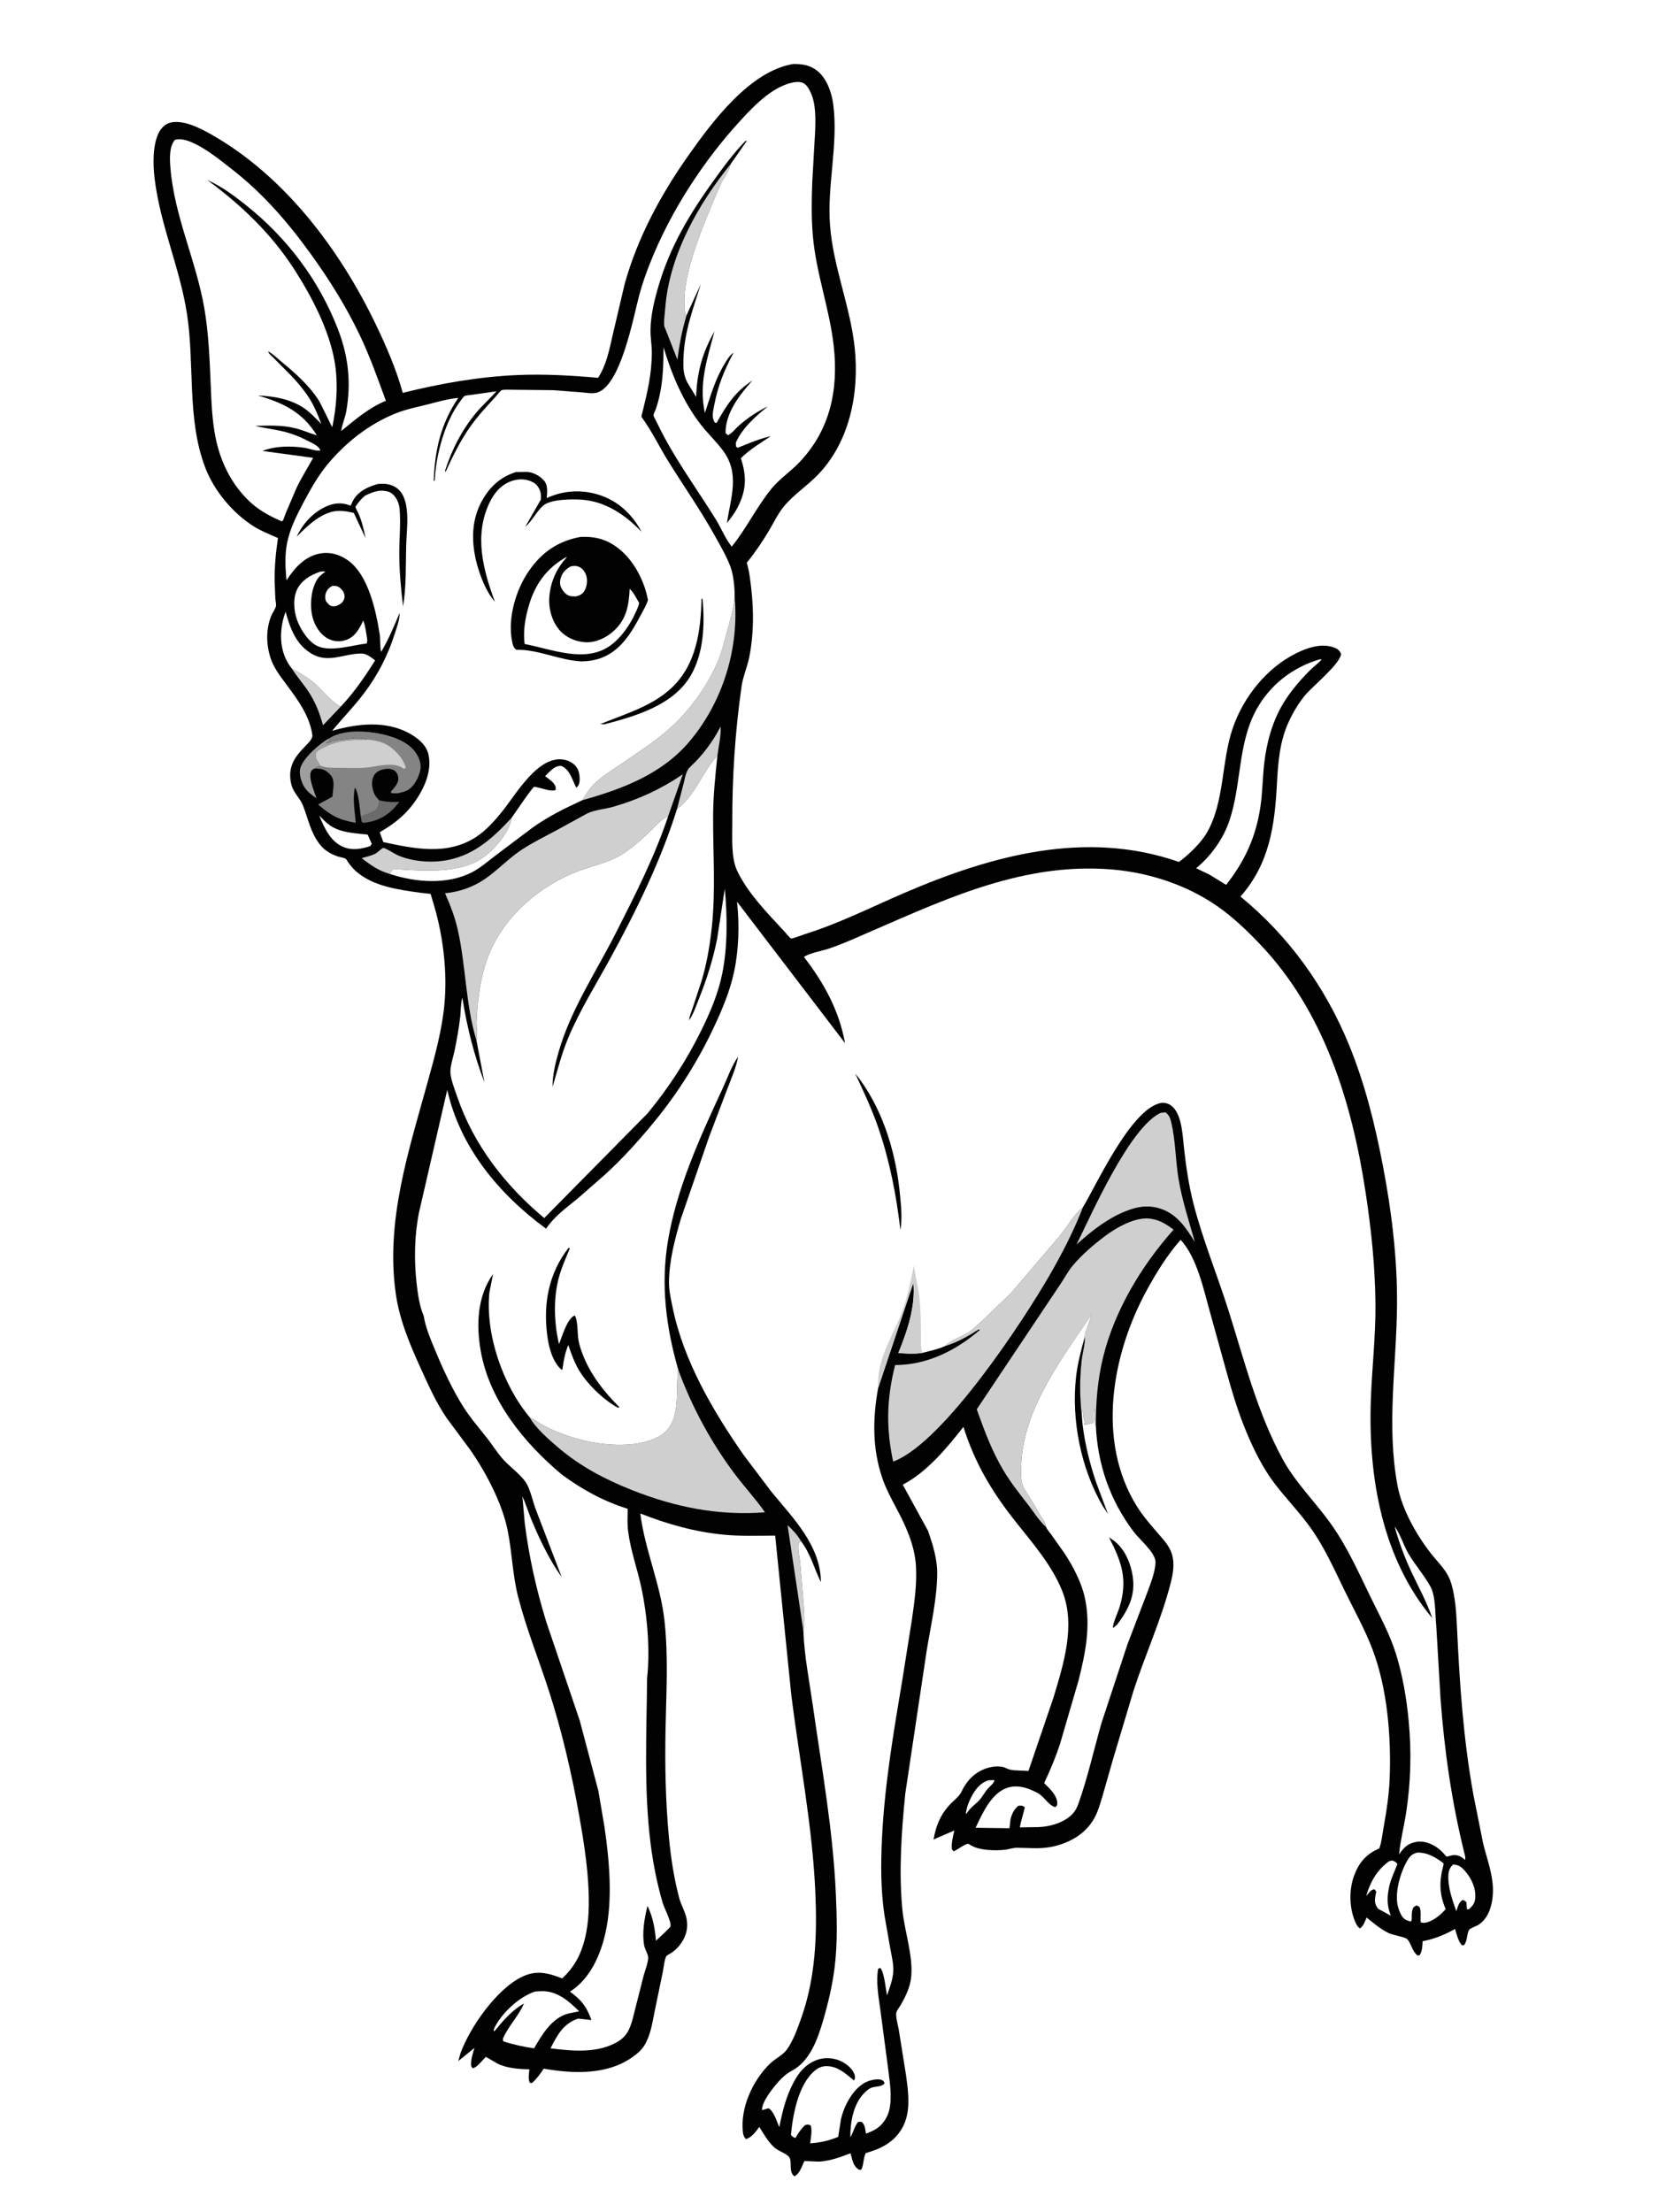 <svg version="1.1" xmlns="http://www.w3.org/2000/svg" style="display: block;" viewBox="0 0 1536 2048" width="1024" height="1365">
<path transform="translate(0,0)" fill="rgb(255,255,255)" d="M -0 -0 L 1536 0 L 1536 2048 L -0 2048 L -0 -0 z"/>
<path transform="translate(0,0)" fill="rgb(2,2,2)" d="M 734.14 59.27 C 742.861 59.159 750.19 60.208 757.152 65.985 C 765.69 73.07 770.073 85.955 771.461 96.591 C 776.307 133.714 765.622 171.286 768.493 208.741 C 771.474 247.644 787.419 283.882 791.391 322.606 C 795.628 363.911 786.793 409.12 757.121 439.777 C 747.214 450.012 734.513 458.222 725.538 469.222 C 720.255 475.697 716.287 484.097 711.999 491.304 C 705.762 501.786 699.061 511.634 691.375 521.106 C 693.683 528.546 694.571 536.769 695.478 544.5 C 697.957 565.619 697.869 587.703 693.676 608.6 C 691.86 617.651 687.867 626.535 686.584 635.5 C 680.568 677.527 677.834 719.864 677.974 762.293 C 678.018 775.453 676.749 794.285 682.438 806.25 C 692.367 827.132 710.487 845.539 726.003 862.282 C 726.794 863.136 731.528 868.841 732.262 869.007 C 733.858 869.367 742.968 865.714 745.03 865.071 C 776.784 855.177 807.134 839.787 837.68 826.675 C 918.372 792.037 1005.55 768.078 1091.63 798.16 C 1100.62 791.465 1111.93 780.714 1117.54 770.981 C 1133.91 742.557 1130.84 705.265 1141.38 674.406 C 1151.25 645.497 1172.95 618.16 1200.75 604.63 C 1211.07 599.612 1223.72 595.439 1235.03 599.517 C 1238.55 600.787 1240.2 602.121 1241.78 605.5 C 1240.79 615.129 1215.51 635.142 1208.21 644.081 C 1202.27 651.363 1197.47 659.39 1193.5 667.903 C 1184.85 686.453 1183.4 706.079 1182.34 726.176 C 1180.29 764.933 1175.32 799.892 1148.58 830.221 C 1193.29 866.722 1227.19 914.049 1249.04 967.336 C 1263.95 1003.72 1273.2 1041.34 1280.56 1079.86 C 1288.58 1121.8 1293.88 1165.06 1293.57 1207.83 C 1293.18 1263.96 1283.59 1319.82 1294.05 1375.69 C 1298.11 1397.4 1311.07 1420.51 1324.58 1437.99 C 1332.17 1447.81 1340.44 1454.48 1343.99 1466.88 C 1347.58 1479.43 1348.46 1493.17 1349.07 1506.18 C 1351.53 1558.86 1354.93 1610.07 1364.34 1662.06 L 1373.31 1706.92 C 1376.33 1719.34 1380.86 1731.37 1382.11 1744.17 C 1383.37 1757.03 1380.94 1774.95 1368.77 1782.5 C 1367.28 1783.43 1361.35 1785.67 1360.61 1786.71 C 1357.83 1790.64 1359.25 1796.74 1355.5 1801.36 L 1353.5 1801.16 C 1350.13 1797.25 1348.86 1791.13 1347.3 1786.24 C 1336.99 1791.87 1328.91 1795.21 1317.28 1797.6 C 1317.04 1802.15 1317.03 1806.53 1314.56 1810.5 L 1312.5 1810.79 C 1307.48 1806.63 1306.98 1800.07 1303.03 1795.63 C 1301.4 1793.79 1289.39 1791.75 1286.08 1790.15 C 1278.44 1786.49 1271.93 1780.93 1265.39 1775.64 C 1263.89 1779.2 1262.48 1783.78 1259.11 1785.71 C 1257.82 1784.57 1256.67 1783.35 1255.89 1781.8 C 1249.35 1768.73 1248.73 1750.71 1253.75 1737.06 C 1258.11 1725.21 1264.42 1717.38 1276.01 1712.13 L 1277.16 1711.61 C 1279.36 1705.6 1279.95 1698.87 1281.07 1692.58 C 1283.84 1677.01 1286.22 1661.84 1286.8 1646 C 1288.22 1607.86 1284.57 1563.41 1270.88 1527.38 C 1263.78 1508.68 1253.71 1490.74 1244.96 1472.75 C 1235.4 1453.1 1226.18 1432.37 1213.41 1414.58 C 1203.17 1400.33 1190.8 1387.64 1180.15 1373.67 C 1169.46 1359.63 1161.13 1342.83 1154.31 1326.58 C 1146.66 1308.36 1140.89 1289.22 1135.63 1270.19 L 1120.08 1214 C 1114.17 1193.03 1108.22 1164.36 1093.18 1148.09 C 1080.69 1162.17 1070.77 1178.4 1061.76 1194.87 C 1029.33 1254.18 1015.14 1334.45 1052.53 1394.62 C 1058.22 1403.76 1065.14 1411.68 1072.15 1419.82 C 1077.37 1425.89 1083.04 1431.71 1085.27 1439.61 C 1087.74 1448.31 1086.11 1457.4 1083.92 1466 C 1075.29 1499.75 1060.37 1532.31 1049.6 1565.48 L 1030.94 1627.75 L 1021.01 1662.5 C 1018.77 1669.86 1016.69 1677.71 1012.81 1684.39 C 1005 1697.83 991.719 1705.7 976.938 1709.42 C 964.433 1712.58 954.092 1711.08 941.528 1711.02 C 937.89 1711.01 934.14 1712.43 930.5 1712.85 C 921.323 1713.88 906.575 1713.57 898.637 1708.57 L 896.982 1707.5 C 894.459 1706.5 886.253 1713.09 883 1714.3 L 881.381 1712.5 C 880.695 1706.53 882.308 1700.8 883.609 1695.02 L 864.329 1703.35 C 866.865 1689.23 871.643 1678.3 882.142 1668.36 C 885.329 1665.34 888.508 1662.79 890.422 1658.74 C 893.348 1652.54 897.264 1647.27 902.71 1643.05 C 909.538 1637.75 919.885 1634.38 928.5 1636.18 C 930.837 1636.67 932.861 1638.18 935.175 1638.68 C 940.335 1639.8 946.818 1639.32 952.226 1639.95 L 975.348 1572.16 C 984.756 1541.08 996.145 1505.17 983.632 1473.53 C 973.827 1448.73 955.195 1427.97 938.926 1407.25 C 917.711 1380.23 902.36 1354.1 892.04 1321.31 C 876.43 1341.08 858.354 1363.09 835.841 1374.82 L 859.352 1417.75 L 863.303 1429.87 C 865.754 1438.52 867.795 1447.72 867.746 1456.75 C 867.621 1480.2 861.874 1505.02 858.051 1528.14 L 838.172 1660.95 C 834.628 1696.13 832.114 1732.81 835.462 1768.07 C 837.35 1787.95 845.463 1810.5 843.693 1830.21 C 842.836 1839.74 838.61 1848.52 833.898 1856.71 C 832.9 1858.44 830.317 1861.68 829.939 1863.37 C 829.052 1867.34 831.439 1875.32 832.137 1879.4 L 838.779 1920.99 C 840.99 1937.06 843.777 1955.81 835.292 1970.61 C 827.7 1983.85 815.701 1989.75 801.561 1993.74 C 799.258 1998.3 799.824 2004.19 797.5 2009.09 L 795.5 2009.24 C 789.746 2005.92 789.169 1999.86 787.495 1993.88 C 778.153 1997.53 769.636 2000.59 759.589 2001.59 C 757.383 2001.8 745.234 2000.91 744.758 2001.21 C 744.485 2001.38 743.215 2004.61 743.007 2005.06 C 741.238 2008.87 739.417 2013.36 735.5 2015.26 C 729.709 2010.92 733.833 2002.07 730.614 1997.41 C 728.53 1994.39 720.595 1991.78 717.261 1988.84 C 711.246 1983.53 707.208 1976.25 703.005 1969.52 C 699.609 1973.98 696.049 1979.3 690.5 1980.81 C 688.672 1978.27 688.161 1977.51 687.799 1974.32 C 685.231 1951.64 697.059 1926.11 713.117 1910.71 C 717.734 1906.28 725 1902.89 728.596 1897.78 C 734.445 1889.45 738.222 1878.82 741.635 1869.27 C 755.112 1831.56 756.613 1792.27 754.901 1752.66 C 752.23 1690.87 740.093 1629.97 732.531 1568.69 L 717.688 1421.96 C 702.166 1422.04 686.506 1422.61 671.035 1421.2 C 643.74 1418.7 618.16 1411.45 592.775 1401.48 C 597.014 1435.22 611.309 1466.36 615.119 1500.21 C 618.874 1533.57 616.805 1567.82 616.154 1601.32 C 615.508 1634.59 616.151 1667.7 619.24 1700.84 C 620.996 1719.69 623.942 1739.22 628.822 1757.52 C 630.528 1763.91 634.123 1769.74 635.532 1776.13 C 636.301 1779.62 636.429 1784.18 635.731 1787.69 C 634.127 1795.74 628.645 1803.51 621.933 1808.13 C 621.108 1808.7 617.267 1810.69 616.9 1811.34 C 615.063 1814.62 614.484 1821.9 613.651 1825.8 L 605.985 1863 C 603.817 1873.68 602.194 1885.26 596.206 1894.59 C 593.414 1898.94 589.119 1902.38 584.92 1905.3 C 561.497 1921.59 530.106 1920.27 503.354 1915.54 C 500.065 1920.55 496.975 1924.84 492.5 1928.86 L 490.395 1928.62 C 488.789 1924.56 489.634 1920.42 490.064 1916.18 C 480.785 1916.03 468.912 1915.16 460.5 1910.84 C 459.467 1910.31 449.799 1904.64 449.781 1904.64 C 449.687 1904.67 447.443 1907.08 447.276 1907.26 C 444.417 1910.24 441.634 1914.21 437.5 1915.23 L 436.122 1913 C 435.713 1907.11 437.552 1901.91 439.238 1896.33 L 424.278 1908.51 L 426.178 1901.52 C 434.854 1877.29 460.186 1841.07 484 1830.15 C 497.188 1824.1 507.737 1827.07 520.448 1831.99 C 526.112 1826.75 530.816 1820.85 534.45 1814.03 C 542.28 1799.33 544.88 1781.12 545.076 1764.59 C 545.411 1736.21 541.082 1708.86 536.147 1681 C 529.265 1642.14 520.293 1603.52 508.221 1565.94 C 498.845 1536.76 487.255 1508.4 479.644 1478.63 C 474.444 1458.29 474.073 1437.98 470.045 1417.66 C 467.637 1405.51 463.179 1393.36 458.001 1382.11 C 451.642 1368.29 443.527 1354.19 434.726 1341.77 L 413.444 1313.08 C 403.719 1298.72 397.194 1284.08 390.032 1268.38 C 379.889 1246.14 369.97 1223.02 366.432 1198.64 C 356.595 1130.86 378.227 1065.92 396.002 1001.45 C 402.638 977.378 409.456 953.011 411.559 928.042 C 413.837 900.994 410.616 871.73 403.753 845.485 L 401.509 837.464 L 398.569 827.745 L 388.558 826.617 C 368.605 823.853 345.468 820.702 329.707 806.994 C 326.745 804.418 324.347 801.4 322.066 798.222 C 321.729 797.753 320.339 795.366 319.923 795.152 C 317.96 794.144 314.69 793.764 312.5 793.022 C 305.715 790.724 299.79 787.064 295.483 781.269 C 286.977 769.824 285.375 758.319 280.229 745.561 C 277.573 738.975 271.816 734.293 269.845 727.143 C 262.193 699.391 290.391 689.684 289.068 680.546 C 286.511 662.886 275.919 648.534 265.603 634.566 C 259.855 626.783 253.333 618.628 250.354 609.3 C 246.254 596.461 245.969 582.637 251.132 570 C 252.136 567.544 254.982 563.577 255.39 561.191 C 255.696 559.4 254.946 556.212 254.799 554.239 L 254.157 538.709 C 253.941 525.011 255.224 511.771 257.242 498.232 L 256.153 497.75 C 249.051 494.606 241.538 491.65 234.953 487.518 C 215.283 475.173 197.948 454.338 189.757 432.686 C 172.83 387.941 180.142 337.988 173.065 291.281 C 166.549 248.27 148.109 208.401 142.962 165.023 C 141.48 152.53 141.036 134.766 146.747 123.066 C 148.738 118.987 152.59 114.909 157.08 113.676 C 169.078 110.382 185.216 118.67 195.35 124.414 C 263.449 163.012 314.652 231.176 347.984 300.726 C 357.687 320.971 366.844 342.115 372.806 363.795 C 407.622 355.078 443.215 348.837 479.139 347.285 C 504.019 346.211 528.938 347.688 553.716 349.846 C 561.278 338.019 563.927 324.702 566.988 311.199 L 578.384 262.619 C 590.316 220.125 611.426 180.741 636.765 144.781 C 658.907 113.356 693.646 66.249 734.14 59.27 z"/>
<path transform="translate(0,0)" fill="rgb(255,255,255)" d="M 915.49 1648.5 L 920.811 1648.36 C 920.239 1651.46 916.611 1653.98 914.531 1656.37 C 911.781 1659.53 909.873 1663.33 907.157 1666.5 C 904.442 1669.67 900.892 1672.01 898.098 1675.15 L 897.68 1675.63 L 894.788 1679.5 L 894.272 1679.5 C 894.854 1673.83 897.239 1667.77 899.974 1662.8 C 903.545 1656.32 908.105 1650.58 915.49 1648.5 z"/>
<path transform="translate(0,0)" fill="rgb(255,255,255)" d="M 307.554 542.5 C 308.979 542.445 310.636 542.46 312 542.896 C 314.729 543.767 317.066 546.459 318.206 549 C 319.105 551.003 319.147 553.114 318.334 555.155 C 317.035 558.415 314.545 559.69 311.5 561.048 C 310.382 561.267 309.012 561.59 307.877 561.431 C 304.74 560.993 303.414 558.746 301.571 556.5 C 301.011 554.152 300.729 552.317 301.358 549.938 C 302.328 546.268 304.384 544.358 307.554 542.5 z"/>
<path transform="translate(0,0)" fill="rgb(108,107,107)" d="M 350.989 741.015 L 351.931 741.247 C 357.824 742.636 363.643 742.959 369.669 742.49 C 360.916 753.873 351.95 759.956 337.439 761.879 C 336.125 762.053 335.885 761.667 334.754 761.064 L 333.917 756.026 C 338.969 754.456 344.27 752.708 348.591 749.599 C 350.476 746.71 350.747 744.413 350.989 741.015 z"/>
<path transform="translate(0,0)" fill="rgb(208,207,207)" d="M 743.841 1510.29 L 729.163 1412.3 C 733.758 1416.53 738.459 1421.44 741.461 1426.93 C 739.271 1429.09 739.244 1429.05 739.2 1432.08 C 739.125 1437.21 740.37 1442.35 740.877 1447.46 L 743.696 1481.58 C 744.328 1490.15 745.338 1498.75 744.249 1507.32 L 743.841 1510.29 z"/>
<path transform="translate(0,0)" fill="rgb(160,159,159)" d="M 304.858 683.571 L 305.111 685.458 L 301.825 688 L 302.75 688.505 C 304.483 687.125 305.457 688.038 307 686.51 C 308.786 686.501 308.634 686.863 310 685.51 L 311.225 685.457 C 321.238 684.914 330.104 681.753 340.379 684.885 C 326.565 685.153 313.678 685.204 301.029 691.511 C 298.625 692.71 295.314 694.051 293.396 695.941 C 291.974 697.344 291.974 698.643 292.157 700.552 C 292.376 702.835 293.855 704.616 295.015 706.509 L 296.439 709.025 C 294.718 709.841 292.357 710.659 290.837 711.749 C 289.579 712.448 288.946 712.583 288.16 713.862 C 284.761 719.391 290.991 733.149 292.903 739.124 C 288.529 736.227 284.48 733.233 281.658 728.728 C 278.696 723.999 276.383 716.403 278.049 710.875 C 280.839 701.612 296.594 687.829 304.858 683.571 z"/>
<path transform="translate(0,0)" fill="rgb(255,255,255)" d="M 295.471 755.194 C 298.621 758.44 301.782 761.881 305.541 764.432 C 315.547 771.224 328.701 771.526 340.317 772.831 L 344.128 781.5 L 342.5 783.574 C 334.182 786.222 325.798 787.71 317.557 784.199 C 305.792 779.188 299.969 766.331 295.471 755.194 z"/>
<path transform="translate(0,0)" fill="rgb(208,207,207)" d="M 270.163 619.224 C 277.606 623.046 286.298 628.388 292.5 634.028 C 299.631 640.515 306.756 649.906 315.329 654.39 L 298.948 671.602 C 295.858 660.348 291.998 650.342 285.555 640.524 C 280.735 633.181 274.847 626.684 270.163 619.224 z"/>
<path transform="translate(0,0)" fill="rgb(255,255,255)" d="M 1286.23 1723.5 L 1289.01 1722.8 C 1291.6 1723.67 1292.04 1723.85 1293.94 1726 C 1291.24 1733.28 1287.36 1740.86 1285.99 1748.51 L 1285.74 1750 C 1284.16 1758.64 1284.64 1765.72 1287.85 1773.92 L 1276.23 1767.61 L 1275.09 1766.06 C 1271.87 1761.3 1273.4 1756.76 1274.37 1751.5 L 1272.6 1749.43 C 1268.7 1750.07 1267.73 1752.91 1265.02 1755.6 C 1268.83 1742.64 1275.08 1731.4 1286.23 1723.5 z"/>
<path transform="translate(0,0)" fill="rgb(255,255,255)" d="M 1345.56 1726.5 L 1345.94 1726.5 C 1350.8 1727.04 1353.05 1728.59 1356.26 1732.23 C 1362.45 1739.23 1366.7 1748.04 1366.02 1757.62 C 1365.69 1762.37 1363.44 1765.04 1360 1768.11 L 1358.3 1767.89 L 1357.81 1761.5 C 1356.8 1760.24 1355.99 1759.9 1354.5 1759.32 C 1350.46 1761.72 1350.05 1765.44 1348.48 1769.78 C 1344.82 1759.45 1340.7 1747.99 1341.1 1736.89 C 1341.26 1732.59 1342.34 1729.43 1345.56 1726.5 z"/>
<path transform="translate(0,0)" fill="rgb(208,207,207)" d="M 626.784 749.132 L 633.041 725 C 634.33 719.781 635.039 713.764 639.132 709.979 C 650.583 699.39 659.97 686.702 667.098 672.873 C 667.78 680.909 665.214 691.495 664.198 699.69 C 650.083 714.773 644.102 736.314 626.784 749.132 z"/>
<path transform="translate(0,0)" fill="rgb(255,255,255)" d="M 295.987 529.5 C 297.77 529.069 299.141 529.072 300.951 529.146 C 300.314 530.118 300.701 529.692 299.635 530.494 C 297.374 532.196 295.294 533.828 293.731 536.232 C 287.67 545.555 286.518 561.163 289.298 571.66 C 291.368 579.477 296.179 587.398 303.493 591.302 C 308.859 594.167 314.605 594.593 320.345 592.591 C 328.696 589.678 332.72 582.083 336.212 574.601 C 338.283 579.797 338.854 585.978 339.815 591.5 C 339.999 593.117 339.855 594.265 339.5 595.85 C 326.522 597.328 306.786 603.712 294.5 598.566 C 285.673 594.869 278.202 583.015 275.017 574.408 C 271.859 565.878 270.947 553.811 275.108 545.5 C 279.269 537.19 287.545 532.429 295.987 529.5 z"/>
<path transform="translate(0,0)" fill="rgb(208,207,207)" d="M 473.691 757.165 C 472.116 769.554 458.865 785.094 449.11 792.631 C 429.165 808.039 399.448 806.66 375.673 805.441 C 373.249 805.317 365.214 804.39 363.189 805.335 C 362.623 805.599 361.222 808.543 360.857 809.259 C 350.921 806.624 342.714 800.879 334.776 794.62 C 338.989 793.428 343.946 792.368 347.797 790.267 C 349.745 789.205 352.986 785.694 354.743 785.198 C 356.064 784.825 365.182 790.538 367.383 791.584 C 377.726 796.502 391.528 798.32 402.863 797.768 C 433.703 796.268 453.766 778.899 473.691 757.165 z"/>
<path transform="translate(0,0)" fill="rgb(255,255,255)" d="M 495.474 1844.1 L 501.978 1843.79 C 516.15 1843.75 526.759 1853.13 536.174 1862.51 L 526.008 1864.53 C 510.93 1868.54 501.673 1884.12 494.409 1896.74 C 484.67 1895.33 475.249 1893.33 465.879 1890.26 L 465.5 1887.89 C 470.51 1876.15 479.878 1867.16 485.027 1855.33 C 475.57 1860.18 465.833 1870.79 459.263 1879.09 C 458.445 1880.13 458.322 1880.39 457.106 1880.98 C 456.948 1878.99 457.416 1878.32 458.344 1876.56 C 465.381 1863.22 481.073 1848.73 495.474 1844.1 z"/>
<path transform="translate(0,0)" fill="rgb(208,207,207)" d="M 635.534 292.113 C 631.489 305.846 628.949 318.913 627.167 333.121 L 615.988 304.5 C 615.464 303.317 614.853 302.338 614.81 301 C 614.636 295.617 615.525 289.877 615.959 284.5 C 619.859 236.094 646.382 189.103 676.458 151.928 C 674.568 159.476 669.294 165.594 666.225 172.781 C 657.336 193.599 648.518 213.862 641.784 235.543 C 636.151 253.679 631.897 271.278 634.329 290.375 L 635.534 292.113 z"/>
<path transform="translate(0,0)" fill="rgb(255,255,255)" d="M 1312.43 1715.5 C 1321.82 1715.27 1329.14 1719.89 1336.47 1725.18 C 1336.72 1726.44 1336.82 1726.12 1336.54 1727.15 C 1332.6 1741.82 1332.53 1753.72 1338.63 1767.81 C 1334.46 1772.55 1329.96 1776.51 1324.11 1779.07 C 1321.3 1780.29 1318.35 1781.15 1315.5 1780 L 1315.35 1777.25 C 1315.31 1774.2 1315.75 1769.93 1314.85 1767.06 C 1314.23 1765.1 1313.26 1765.15 1311.5 1764.43 L 1308.91 1765.99 C 1307.09 1769.36 1307.22 1772.17 1307.23 1775.86 C 1307.24 1777.25 1307.15 1778.09 1306.5 1779.37 C 1304.83 1778.9 1303.05 1778.42 1301.5 1777.62 C 1297.95 1775.78 1295.81 1770.11 1294.7 1766.45 C 1290.74 1753.47 1296.74 1733.31 1303.56 1722.08 C 1305.82 1718.36 1308.19 1716.43 1312.43 1715.5 z"/>
<path transform="translate(0,0)" fill="rgb(255,255,255)" d="M 270.163 619.224 C 264.877 612.699 261.694 604.838 260.56 596.514 C 259.23 586.757 260.726 575.668 264.311 566.501 C 268.613 582.087 273.971 597.091 288.956 605.658 C 303.958 614.235 318.115 605.429 333.5 605.19 L 334.817 605.161 C 339.532 605.262 343.602 608.862 347.26 611.516 C 337.424 627.042 327.956 640.896 315.329 654.39 C 306.756 649.906 299.631 640.515 292.5 634.028 C 286.298 628.388 277.606 623.046 270.163 619.224 z"/>
<path transform="translate(0,0)" fill="rgb(208,207,207)" d="M 680.154 552.892 C 684.431 600.529 669.259 649.775 638.48 686.421 C 612.972 716.791 576.151 730.635 539.021 741.007 C 542.112 736.307 545.155 731.05 549.08 726.986 C 555.93 719.893 565.274 714.106 573.443 708.545 C 588.01 698.629 602.955 688.977 616.48 677.64 C 636.719 660.674 654.719 636.163 664.861 611.84 C 668.644 602.767 670.9 592.8 673.524 583.332 C 676.395 572.975 679.209 563.736 680.154 552.892 z"/>
<path transform="translate(0,0)" fill="rgb(255,255,255)" d="M 1222.06 610.5 L 1223.76 610.686 C 1220.44 614.46 1216.19 617.394 1212.64 620.983 C 1203.38 630.326 1194.53 640.649 1187.81 651.978 C 1177.9 668.697 1172.69 688.124 1170.54 707.342 C 1169.05 720.693 1169.02 734.187 1166.99 747.5 C 1162.72 775.457 1152.68 797.177 1135.32 819.372 L 1119.9 809.917 L 1107.53 803.99 C 1121.22 792.738 1132.55 776.994 1138.26 760.197 C 1149.68 726.576 1145.93 688.839 1163.32 657.119 C 1175.93 634.135 1197.04 617.844 1222.06 610.5 z"/>
<path transform="translate(0,0)" fill="rgb(133,132,132)" d="M 304.858 683.571 C 318.073 675.248 339.456 676.668 354.018 679.888 C 365.235 682.368 378.894 687.525 385.324 697.712 C 388.522 702.779 390.322 708.246 388.825 714.265 C 387.327 720.288 383.387 727.745 378.102 731.24 C 375.262 733.118 371.057 733.861 367.743 734.676 L 362.165 734.5 L 361.833 733 C 364.856 729.43 369.229 725.267 368.659 720.22 C 368.33 717.299 367.079 714.698 364.467 713.095 C 361.687 711.387 356.707 711.827 353.644 712.704 C 350.232 713.681 347.276 715.581 345.732 718.861 C 343.387 723.844 344.345 729.964 346.404 734.906 C 347.411 737.326 349.193 739.158 350.989 741.015 C 350.747 744.413 350.476 746.71 348.591 749.599 C 344.27 752.708 338.969 754.456 333.917 756.026 C 332.996 749.663 332.171 734.19 328.5 729.354 C 326.07 739.001 328.536 751.932 329.255 761.926 C 313.857 759.307 306.16 755.153 294.391 744.955 L 307.657 737.776 L 308.713 727.432 C 308.719 723.221 308.278 719.874 305.166 716.818 C 300.463 712.2 297.139 711.624 290.837 711.749 C 292.357 710.659 294.718 709.841 296.439 709.025 L 295.015 706.509 C 293.855 704.616 292.376 702.835 292.157 700.552 C 291.974 698.643 291.974 697.344 293.396 695.941 C 295.314 694.051 298.625 692.71 301.029 691.511 C 313.678 685.204 326.565 685.153 340.379 684.885 C 330.104 681.753 321.238 684.914 311.225 685.457 L 310 685.51 C 308.634 686.863 308.786 686.501 307 686.51 C 305.457 688.038 304.483 687.125 302.75 688.505 L 301.825 688 L 305.111 685.458 L 304.858 683.571 z"/>
<path transform="translate(0,0)" fill="rgb(208,207,207)" d="M 340.379 684.885 C 353.036 686.006 361.042 689.531 369.398 699.394 C 372.279 702.795 374.35 706.686 375.699 710.93 L 373.945 712.001 C 364.454 704.595 349.192 709.957 338.666 710.822 C 331.157 711.439 323.414 711.122 315.887 711.025 C 309.651 710.945 302.3 711.314 296.439 709.025 L 295.015 706.509 C 293.855 704.616 292.376 702.835 292.157 700.552 C 291.974 698.643 291.974 697.344 293.396 695.941 C 295.314 694.051 298.625 692.71 301.029 691.511 C 313.678 685.204 326.565 685.153 340.379 684.885 z"/>
<path transform="translate(0,0)" fill="rgb(208,207,207)" d="M 1074.63 1030.5 L 1079 1030.02 C 1082.73 1032.3 1083.76 1036.1 1084.68 1040.14 C 1088.42 1056.43 1088.44 1074.08 1091.09 1090.71 C 1094.3 1110.86 1100.83 1130.42 1106.33 1150.03 C 1098.27 1137.22 1090.25 1124.75 1075.3 1119.5 C 1060.74 1114.39 1048.28 1118.49 1034.89 1124.79 C 1020.38 1132.26 1008.8 1141.54 996.76 1152.44 C 1011.38 1122.87 1045.81 1044.28 1074.63 1030.5 z"/>
<path transform="translate(0,0)" fill="rgb(208,207,207)" d="M 874.916 1246.51 C 880.667 1240.57 890.853 1237.94 897.785 1233.01 C 903.354 1229.05 908.356 1223.86 913.381 1219.23 L 936.228 1197.22 L 981.672 1143.89 C 988.16 1135.89 994.741 1124.11 1002.71 1117.91 C 994.546 1139.06 983.477 1160.65 972.157 1180.28 C 946.247 1225.22 874.885 1333 829.236 1352.51 L 826.922 1353.36 C 820.257 1321.91 820.884 1295.18 828.768 1264.04 C 858.562 1263.93 885.011 1250.63 907.321 1231.5 L 906 1231.12 C 896.386 1237.33 885.933 1243.26 874.916 1246.51 z"/>
<path transform="translate(0,0)" fill="rgb(208,207,207)" d="M 627.953 1268.47 C 640.521 1302.61 658.14 1335.35 679.953 1364.5 C 689.016 1376.61 699.684 1388.01 708.231 1400.39 C 665.136 1403.73 624.86 1395.62 584.854 1379.72 C 559.848 1369.78 537.059 1357.78 516.498 1340.18 C 507.801 1332.73 495.723 1322.32 490.23 1312.24 L 496.044 1315.6 C 505.702 1322.3 519.378 1327.68 530.552 1331.16 C 553.447 1338.3 588.661 1342.24 610.474 1329.94 C 617.023 1326.25 622.025 1319.53 624.019 1312.33 L 624.336 1311.13 C 628.031 1297.97 626.012 1283.22 627.791 1269.66 L 627.953 1268.47 z"/>
<path transform="translate(0,0)" fill="rgb(208,207,207)" d="M 441.044 963.378 C 431.002 930.513 431.316 894.884 423.879 861.527 C 421.209 849.552 416.928 838.323 411.959 827.141 C 425.184 825.89 438.001 821.46 448.948 813.904 C 460.787 805.733 470.78 794.882 482.752 786.978 C 493.193 780.085 504.873 774.384 515.893 768.453 L 543.5 753.323 C 550.603 749.811 559.971 749.321 567.719 747.072 C 591.28 740.231 611.882 730.768 632.168 716.974 L 618.54 755.922 C 611.492 758.748 604.278 767.585 598.647 772.875 C 591.613 779.483 584.23 785.754 576.077 790.954 C 564.134 798.572 548.847 801.617 535.625 806.565 C 500.624 819.663 468.23 847.077 453.484 881.839 C 445.019 901.793 442.309 923.278 441.188 944.771 C 440.864 950.977 442.267 957.234 441.044 963.378 z"/>
<path transform="translate(0,0)" fill="rgb(208,207,207)" d="M 968.645 1414.05 C 962.569 1408.86 957.316 1400.36 952.403 1394 C 944.334 1383.55 935.906 1373.04 929.133 1361.68 C 918.429 1343.73 911.345 1324.64 904.366 1305.02 L 964.5 1215.01 L 982.9 1187.5 C 986.352 1182.2 989.225 1176.75 993.335 1171.88 C 1001.84 1161.8 1012.37 1152.72 1022.9 1144.8 C 1033.67 1136.71 1051.58 1126.31 1065.65 1128.57 L 1067 1128.82 C 1074.8 1130.19 1080.35 1134.05 1086.64 1138.64 C 1057.2 1171.7 1032.19 1213.07 1021.49 1256.33 C 1016.26 1277.5 1014.66 1298 1014.63 1319.74 C 1012.61 1318.36 1014.42 1307.47 1013 1304.39 C 1012.16 1308.57 1013.01 1313.2 1012.51 1317.5 L 1004.25 1319.51 L 1003.98 1316 C 1002.93 1312.51 1002.79 1310.2 1002.73 1306.54 L 1001.59 1308.78 L 1001.38 1308.63 C 999.699 1292.1 999.682 1276.27 1001.51 1259.75 C 1002.33 1252.41 1004.75 1245.12 1004.43 1237.77 L 1004.51 1236.26 C 1004.61 1234.66 1005 1233.95 1005.61 1232.5 L 1010.84 1216.81 C 984.206 1256.57 949.89 1301.38 945.939 1350.54 C 945.358 1357.78 944.731 1364.95 946.017 1372.14 C 947.059 1377.96 951.171 1383.03 954.275 1387.93 L 963.114 1403 C 965.244 1406.56 968.03 1409.87 968.645 1414.05 z"/>
<path transform="translate(0,0)" fill="rgb(255,255,255)" d="M 968.645 1414.05 C 968.03 1409.87 965.244 1406.56 963.114 1403 L 954.275 1387.93 C 951.171 1383.03 947.059 1377.96 946.017 1372.14 C 944.731 1364.95 945.358 1357.78 945.939 1350.54 C 949.89 1301.38 984.206 1256.57 1010.84 1216.81 L 1005.61 1232.5 C 1005 1233.95 1004.61 1234.66 1004.51 1236.26 L 1004.43 1237.77 C 1004.75 1245.12 1002.33 1252.41 1001.51 1259.75 C 999.682 1276.27 999.699 1292.1 1001.38 1308.63 L 1001.59 1308.78 L 1002.73 1306.54 C 1002.79 1310.2 1002.93 1312.51 1003.98 1316 L 1004.25 1319.51 L 1012.51 1317.5 C 1013.01 1313.2 1012.16 1308.57 1013 1304.39 C 1014.42 1307.47 1012.61 1318.36 1014.63 1319.74 C 1016.24 1356.1 1027.79 1389.55 1049.88 1418.62 C 1055.2 1425.63 1068.22 1436.37 1069.77 1444.94 C 1069.95 1445.91 1069.93 1446.49 1069.87 1447.5 C 1069.37 1456.42 1065.32 1466.38 1062.26 1474.75 L 1044.02 1522.4 L 1019.81 1595.72 C 1012.84 1620.25 1007.1 1646.02 998.587 1670 C 997.351 1673.49 995.764 1676.7 993.261 1679.45 C 985.908 1687.54 972.29 1691.54 961.693 1691.87 L 944.247 1692.14 C 945.359 1685.67 947.523 1679.81 948.898 1673.5 C 946.241 1671.7 946.044 1671.91 943 1672.12 C 939.233 1674.69 936.376 1680.5 935.612 1684.94 L 935.196 1688.5 L 934.662 1692.94 L 903.3 1692.52 C 909.446 1679.55 917.669 1660.7 932.243 1655.64 C 941.083 1652.57 949.743 1654.86 957.902 1658.89 L 960.758 1660.3 C 966.78 1663.4 970.982 1672.05 977.16 1673.4 C 978.681 1671.76 979.021 1671.8 978.935 1669.57 C 978.704 1663.59 974.03 1658.42 970.036 1654.34 C 969.586 1653.88 966.893 1651.49 966.787 1651.12 C 966.746 1650.98 968.858 1646.64 969.067 1646.19 C 973.729 1635.99 977.99 1625.55 981.485 1614.88 L 998.773 1555.64 C 1005.06 1530.47 1010.06 1505.83 1004.58 1480.01 C 1001.45 1465.27 993.332 1449.83 984.94 1437.35 L 972.992 1420.44 C 971.712 1418.68 969.116 1416.02 968.645 1414.05 z"/>
<path transform="translate(0,0)" fill="rgb(2,2,2)" d="M 1026.85 1423.61 L 1030.75 1426.22 C 1041.15 1433.63 1046.91 1447.2 1048.78 1459.5 C 1051.51 1477.43 1044.87 1490.17 1034.52 1504.26 L 1030.7 1507.5 C 1029.56 1504.92 1035.18 1492.74 1036.26 1489.3 C 1044.5 1463.3 1038.87 1446.84 1026.85 1423.61 z"/>
<path transform="translate(0,0)" fill="rgb(2,2,2)" d="M 1004.43 1237.77 C 1004.75 1245.12 1002.33 1252.41 1001.51 1259.75 C 999.682 1276.27 999.699 1292.1 1001.38 1308.63 L 1001.59 1308.78 C 1002.49 1329.5 1008.36 1353.36 1015.02 1372.9 L 1025.91 1402.01 L 1020.97 1394.5 C 1000.82 1359.95 991.877 1314.78 996.298 1275.18 C 997.715 1262.49 1001.05 1250.05 1004.43 1237.77 z"/>
<path transform="translate(0,0)" fill="rgb(255,255,255)" d="M 161.789 129.5 C 167.34 127.786 174.314 130.3 179.409 132.693 C 191.711 138.471 203.594 148.149 214.252 156.445 C 243.58 179.274 266.376 205.733 288.008 235.722 C 305.119 259.445 320.726 284.492 333.269 310.952 C 342.508 330.441 349.756 350.903 357.169 371.132 C 341.664 377.394 328.638 388.651 315.827 399.126 C 316.529 393.047 319.464 386.901 320.523 380.751 C 325.122 354.049 322.509 330.07 312.744 304.766 C 295.178 259.251 265.551 220.132 227.484 189.879 C 216.279 180.974 204.892 172.47 191.731 166.664 C 223.335 189.976 250.681 215.991 272.124 249.113 C 288.217 273.972 304.668 305.515 309.7 334.827 C 313.052 354.358 311.705 376.165 307.51 395.5 C 307.021 395.206 296.759 373.426 294.848 370.494 C 285.661 356.395 273.08 345.39 260.229 334.758 C 256.502 331.674 252.32 327.485 248.051 325.3 C 248.779 327.714 251.839 330.062 253.637 331.879 L 269.589 347.982 C 274.77 353.352 279.599 359.188 283.927 365.269 C 289.947 373.728 293.655 382.93 297.395 392.522 C 292.385 387.588 287.28 381.963 281.462 378.004 C 268.982 369.512 253.494 366.849 238.701 366.231 C 262.292 373.194 279.708 381.381 293.25 403.118 C 286.388 401.116 279.788 398.071 272.839 396.415 C 260.728 393.528 248.428 394.039 236.088 394.344 C 245.009 396.634 254.1 397.499 262.953 399.732 C 271.831 401.97 280.093 405.591 288.15 409.884 C 291.143 411.479 295.449 413.639 296.5 417.07 C 293.2 418.113 285.649 415.214 281.957 414.673 C 269.387 412.833 254.761 412.828 242.888 417.582 L 289.832 423.967 C 284.654 433.39 278.87 442.356 274.288 452.111 L 264.372 475.346 C 263.775 476.799 262.475 481.311 261.559 482.25 C 261.299 482.517 260.893 482.586 260.559 482.754 C 250.879 478.45 241.563 473.642 233.5 466.671 C 218.269 453.502 207.737 435.292 202.132 416.119 C 196.389 396.473 195.759 375.831 194.914 355.51 C 193.946 332.21 193.026 308.975 189.118 285.938 C 181.566 241.415 161.026 199.891 157.573 154.648 C 156.974 146.798 156.442 135.766 161.789 129.5 z"/>
<path transform="translate(0,0)" fill="rgb(255,255,255)" d="M 664.198 699.69 C 662.271 718.068 660.318 736.503 660.215 755 C 660.019 790.309 662.758 824.281 658.898 859.623 C 657.087 876.209 654.22 892.908 649.354 908.876 L 641.346 933.156 C 640.165 936.767 638.26 941.082 637.935 944.829 C 642.049 939.072 644.401 931.542 647.031 925 C 654.323 906.863 660.073 888.618 663.932 869.434 L 671.011 823 C 673.418 848.249 673.718 876.584 668.677 901.5 C 664.925 920.047 657.633 937.158 649.315 954.061 C 635.646 981.836 619.168 1007.13 599.477 1031.02 L 503.808 1127.92 C 467.821 1097.86 438.465 1060.32 423.216 1015.52 C 420.957 1008.89 417.721 1000.96 417.005 994.074 C 416.371 987.971 419.467 979.348 420.74 973.134 C 422.924 962.468 424.888 951.716 426.092 940.89 C 426.386 938.251 426.776 925.603 428.034 924.18 C 432.289 951.012 438.721 976.826 448.442 1002.22 L 441.044 963.378 C 442.267 957.234 440.864 950.977 441.188 944.771 C 442.309 923.278 445.019 901.793 453.484 881.839 C 468.23 847.077 500.624 819.663 535.625 806.565 C 548.847 801.617 564.134 798.572 576.077 790.954 C 584.23 785.754 591.613 779.483 598.647 772.875 C 604.278 767.585 611.492 758.748 618.54 755.922 C 606.087 793.308 587.652 829.496 569.801 864.565 C 551.61 900.301 528.298 935.133 517.167 973.931 C 514.177 984.352 511.441 995.612 511.5 1006.49 C 516.143 991.02 519.756 976.132 526.035 961.125 C 536.798 935.403 551.921 911.389 565.258 886.95 C 589.328 842.839 611.754 797.184 626.784 749.132 C 644.102 736.314 650.083 714.773 664.198 699.69 z"/>
<path transform="translate(0,0)" fill="rgb(255,255,255)" d="M 473.691 757.165 C 476.266 753.617 492.578 729.233 494.542 728.553 C 494.841 728.449 497.779 729.197 498.278 729.296 C 502.572 730.152 510.499 733.283 514.422 731.5 L 514.373 728.5 C 512.657 724.096 508.264 721.503 504.614 718.763 L 507.76 715.59 C 511.27 712.13 514.267 709.158 519.5 709.194 C 527.783 712.58 529.642 722.217 533.5 729.4 C 534.728 728.343 535.519 727.458 536.034 725.885 C 537.285 722.067 536.481 714.806 534.422 711.449 C 531.735 707.067 527.325 704.472 522.36 703.5 C 498.383 698.804 477.69 735.522 464.962 751.321 C 458.036 759.918 449.987 768.991 440.653 775.055 C 413.978 792.385 383.86 785.944 354.824 779.8 L 351.469 770.675 C 367.537 761.34 379.2 751.322 388.71 735.034 C 395.085 724.116 399.795 709.872 396.257 697.321 C 393.966 689.19 386.068 683.018 378.938 679.099 C 356.898 666.981 330.537 670.055 307.371 676.748 C 317.253 664.825 328.129 653.717 337.424 641.312 C 349.674 624.964 359.079 606.799 365.222 587.309 C 367.176 581.111 369.984 574.067 369.914 567.538 C 364.797 579.794 359.647 592.231 352.784 603.625 C 351.493 598.784 352.227 592.302 351.404 587.107 C 347.947 565.283 340.869 532.139 321.866 518.768 C 314.082 513.29 305.07 510.749 295.613 512.656 C 282.119 515.377 272.858 525.594 265.667 536.646 L 265.222 537.342 L 264.868 534.787 C 264.015 524.352 263.625 513.206 265.658 502.883 C 268.249 489.726 274.64 477.041 280.889 465.26 C 287.337 453.102 294.451 440.446 303.272 429.838 C 320.048 409.664 342.062 392.347 366.563 382.667 C 375.589 379.101 385.68 377.022 395.076 374.669 C 404.489 372.311 414.536 369.301 424.21 368.45 C 407.913 392.552 402.342 417.174 401.459 446 L 402.458 444.5 C 403.66 420.554 411.857 389.869 426.741 370.628 C 427.479 369.675 429.072 367.301 430.05 366.708 C 431.095 366.074 435.214 365.835 436.656 365.597 L 459.59 362.347 C 453.71 368.961 447.037 374.846 441.307 381.606 C 427.946 397.37 418.182 416.383 411.909 436 L 412.5 436.934 C 419.052 422.63 426.3 407.71 435.455 394.866 C 442.436 385.071 450.689 376.174 458.814 367.335 C 459.817 366.243 463.197 361.762 464.366 361.319 C 466.521 360.503 472.332 360.981 474.824 360.916 L 512.317 361.308 L 538.642 363.329 C 542.792 363.676 547.92 364.642 551.997 363.724 C 574.527 358.645 586.495 293.066 591.761 273.442 C 594.42 263.534 597.751 253.991 601.504 244.45 C 611.263 219.648 623.848 195.595 638.236 173.178 C 652.645 150.729 668.371 130.229 686.47 110.617 C 698.994 97.046 715.627 79.934 734.5 76.303 C 738.01 75.627 742.137 75.534 745.101 77.792 C 747.135 79.341 748.458 81.58 749.639 83.805 L 750.078 84.653 C 755.673 95.798 755.119 110.717 754.631 122.886 L 752.043 168.24 C 751.397 184.916 751.14 201.693 752.579 218.337 C 755.599 253.292 768.192 286.267 771.966 320.876 C 776.364 361.209 768.553 398.56 739.633 428.58 C 731.584 436.935 721.429 443.663 714.131 452.681 C 700.495 469.529 691.111 489.167 677.488 506.177 C 671.696 499.197 667.629 488.871 662.757 481.007 C 644.407 451.389 623.638 423.634 608.555 392.041 C 607.928 390.728 604.953 385.533 605 384.429 C 605.047 383.303 606.52 380.504 606.944 379.31 C 608.427 375.14 609.623 370.819 610.589 366.5 C 613.946 351.491 614.213 336.802 614.291 321.506 C 621.745 346.684 632.88 373.005 649.276 393.764 C 655.77 401.985 663.479 409.208 669.678 417.681 C 685.14 438.814 676.458 461.067 673.022 484.248 C 676.852 479.679 680.277 475.029 682.991 469.699 C 691.092 453.795 691.449 441.118 685.888 424.303 C 694.096 416.3 704.119 410.119 713.707 403.918 C 703.06 406.246 693.088 410.605 683 414.638 L 681.427 413.592 L 681.227 410 C 687.286 396.188 699.517 385.619 710.929 376.308 C 701.383 380.935 692.676 386.647 684.648 393.602 C 681.014 396.751 678.267 400.756 674 403.075 L 671.735 401 C 671.575 382.285 684.813 365.586 696.576 352.367 C 680.37 362.908 672.891 374.992 663.479 391.487 L 661.921 391.5 C 661.252 390.395 660.647 389.254 660.3 388 C 659.192 384.007 660.569 378.733 661.331 374.77 C 664.773 356.864 670.642 342.55 679.163 326.607 C 675.496 328.897 672.799 333.684 670.613 337.305 C 661.855 351.819 657.893 366.607 652.561 382.413 C 646.859 355.184 654.529 332.817 661.49 306.879 C 650.154 326.717 645.289 344.814 644.483 367.585 L 636.335 354.152 C 632.281 346.438 632.46 339.036 632.808 330.582 C 633.805 306.34 641.745 285.827 648.859 263.026 L 635.534 292.113 L 634.329 290.375 C 631.897 271.278 636.151 253.679 641.784 235.543 C 648.518 213.862 657.336 193.599 666.225 172.781 C 669.294 165.594 674.568 159.476 676.458 151.928 L 691.432 130.5 L 690.173 130.5 C 678.982 141.946 669.703 154.74 660.367 167.695 C 638.564 197.951 620.58 228.018 609.9 264 C 605.929 277.376 602.309 291.983 602.226 306 C 602.185 312.807 603.463 319.637 603.45 326.5 C 603.411 346.51 599.34 363.163 594.614 382.363 C 594.329 383.522 593.472 385.492 594.16 386.43 C 603.334 398.941 610.614 414.207 618.908 427.504 C 633.47 450.851 649.12 473.15 662.463 497.286 C 667.383 506.186 672.866 515.484 676.369 525.057 C 679.164 532.695 680.278 544.753 680.154 552.892 C 679.209 563.736 676.395 572.975 673.524 583.332 C 670.9 592.8 668.644 602.767 664.861 611.84 C 654.719 636.163 636.719 660.674 616.48 677.64 C 602.955 688.977 588.01 698.629 573.443 708.545 C 565.274 714.106 555.93 719.893 549.08 726.986 C 545.155 731.05 542.112 736.307 539.021 741.007 C 522.891 748.462 507.688 755.913 493.154 766.277 L 458.592 792.276 C 451.778 797.522 444.866 803.556 437.232 807.55 C 414.386 819.505 384.659 817.191 360.857 809.259 C 361.222 808.543 362.623 805.599 363.189 805.335 C 365.214 804.39 373.249 805.317 375.673 805.441 C 399.448 806.66 429.165 808.039 449.11 792.631 C 458.865 785.094 472.116 769.554 473.691 757.165 z"/>
<path transform="translate(0,0)" fill="rgb(2,2,2)" d="M 649.438 554.5 L 650.402 554.531 C 652.66 577.799 651.581 604.811 639.523 625.5 C 623.468 653.046 588.302 663.193 559.5 670.716 L 555.696 670.5 C 578.372 661.248 604.003 653.94 622.105 636.659 C 644.636 615.15 648.841 584.185 649.438 554.5 z"/>
<path transform="translate(0,0)" fill="rgb(2,2,2)" d="M 349.835 448.136 C 352.356 447.995 354.947 447.823 357.458 448.154 C 363.013 448.887 368.028 451.413 371.323 456.029 C 374.526 460.517 375.886 466.426 376.525 471.832 C 377.804 482.658 376.272 494.139 375.975 505.019 C 375.464 523.754 376.178 543.06 373.098 561.584 C 371.118 545.085 369.554 528.883 369.571 512.223 C 369.584 498.776 370.989 484.861 369.891 471.5 C 369.602 467.975 368.47 464.222 366.535 461.248 C 364.516 458.146 361.851 455.665 358.157 454.922 L 357 454.722 C 350.076 453.438 344.256 455.97 338.094 458.856 C 334.271 461.906 331.767 465.187 328.993 469.182 C 329.206 470.15 329.463 470.971 329.934 471.848 C 334.625 480.57 336.322 488.797 338.369 498.401 L 327.462 474.977 C 322.989 473.826 317.686 472.913 313.076 473.075 C 298.127 473.598 284.299 487.025 274.556 496.986 C 280.029 485.231 289.147 475.057 300.967 469.4 C 308.337 465.874 315.509 464.994 323.197 467.768 L 324.5 468.248 L 326.649 463.736 C 331.486 454.807 340.537 450.768 349.835 448.136 z"/>
<path transform="translate(0,0)" fill="rgb(2,2,2)" d="M 477.455 437.172 L 487.5 436.97 C 493.347 437.124 499.838 440.621 503.649 445.055 C 507.419 449.442 506.555 455.917 506.127 461.23 C 521.288 454.165 537.978 453.123 554 458.05 C 571.943 463.567 585.344 476.163 594.002 492.544 C 578.937 476.752 560.782 464.336 538.414 462.698 C 529.618 462.054 509.796 462.223 502.956 468.107 C 496.649 473.533 492.821 482.217 486.147 487.975 L 500.776 462.428 C 500.843 460.187 500.917 457.89 500.319 455.709 C 499.25 451.804 496.793 448.228 493.112 446.393 C 486.884 443.288 480.177 443.177 473.657 445.411 C 463.649 448.839 457.187 456.776 452.838 466.123 C 438.821 496.248 447.208 527.628 458.144 557.307 C 450.934 548.896 446.195 537.65 442.908 527.182 C 436.503 506.788 435.218 484.602 445.375 465.221 C 452.539 451.552 462.659 441.868 477.455 437.172 z"/>
<path transform="translate(0,0)" fill="rgb(2,2,2)" d="M 537.217 497.211 C 549.371 496.591 559.365 498.659 569.563 505.599 C 585.586 516.503 596.364 536.732 599.872 555.516 C 598.472 560.47 595.549 565.181 593.132 569.712 C 587.999 579.333 582.559 589.109 574.898 596.965 C 564.488 607.64 552.812 612.326 537.988 612.429 C 518.049 611.411 498.305 601.397 478.672 601.708 L 478 601.73 C 475.214 599.803 474.644 596.983 474.011 593.748 C 469.816 572.315 477.473 546.212 489.682 528.578 C 501.701 511.218 516.619 501.083 537.217 497.211 z"/>
<path transform="translate(0,0)" fill="rgb(255,255,255)" d="M 528.382 524.5 C 530.669 523.884 533.037 523.769 535.311 524.591 C 538.942 525.904 541.338 529.01 542.574 532.558 C 544.131 537.029 543.487 542.938 541.114 547 C 539.226 550.234 536.981 551.217 533.5 552.215 C 531.396 552.325 529.063 552.343 527.031 551.699 C 523.784 550.671 521.233 547.378 519.695 544.5 C 518.08 541.477 518.179 538.068 519.204 534.859 C 520.767 529.967 523.967 526.877 528.382 524.5 z"/>
<path transform="translate(0,0)" fill="rgb(255,255,255)" d="M 524.804 515.577 C 524.106 516.721 524.361 516.429 523.622 517.265 C 514.609 527.448 509.384 539.794 508.5 553.444 C 507.807 564.145 511.151 575.874 518.355 583.915 C 524.235 590.479 533.323 594.323 542.092 594.727 C 551.785 595.175 561.331 590.517 568.356 584.08 C 580.012 573.401 582.258 560.4 582.931 545.308 C 586.426 548.113 589.343 554.426 591.752 558.324 C 590.801 563.044 587.999 567.914 585.982 572.3 C 580.745 582.036 573.707 591.726 564.552 598.11 C 541.399 614.254 510.554 601.071 485.653 596.336 C 484.075 584.149 486.244 572.145 489.661 560.471 C 495.468 540.629 506.559 525.491 524.804 515.577 z"/>
<path transform="translate(0,0)" fill="rgb(255,255,255)" d="M 387.869 1122.64 L 414.007 1009.18 C 425.937 1062.7 462.047 1105.86 505.503 1137.75 C 513.558 1125.94 523.759 1118.88 534.671 1109.93 L 560.198 1087.58 C 576.843 1072.44 591.987 1055.53 606.221 1038.13 C 628.085 1011.41 646.675 981.683 661.297 950.436 C 669.071 933.822 676.041 917.006 679.825 898.97 C 683.975 879.19 684.625 856.409 682.481 836.288 L 682.33 834.946 L 782.401 965.956 C 776.892 935.767 762.967 910.188 744.304 886.15 C 749.553 882.448 760.191 880.78 766.548 878.689 C 774.295 876.141 781.834 873.07 789.329 869.864 C 866.929 836.67 942.704 797.793 1029.82 805.16 C 1064.14 808.061 1099.08 819.549 1127.4 839.313 C 1141.78 849.344 1154.56 861.648 1166.63 874.294 C 1226.08 936.561 1251.74 1020.7 1264.46 1103.99 C 1269.71 1138.35 1273.35 1173.27 1273.61 1208.07 C 1273.83 1237.97 1270.25 1267.66 1269.28 1297.5 C 1266.99 1367.96 1279.76 1442.92 1326.23 1498.39 C 1320.98 1482.96 1313.59 1469.98 1306.79 1455.36 C 1300.41 1441.63 1295.33 1428.07 1291.36 1413.46 C 1296.78 1420.74 1299.55 1431.01 1304.3 1438.96 C 1310.5 1449.34 1318.86 1458.84 1324.62 1469.34 C 1329.5 1478.24 1328.79 1495.06 1329.9 1505.31 L 1333.82 1572.34 C 1337.4 1621.16 1344.31 1669.27 1356.15 1716.81 C 1356.65 1718.81 1357.13 1720.21 1356.5 1722.28 C 1355.37 1721.17 1354.23 1720.23 1352.84 1719.45 C 1349.4 1717.5 1346.18 1717.4 1342.46 1718.54 L 1339.5 1719.27 C 1337.03 1716.54 1334.5 1713.66 1331.53 1711.46 C 1326.09 1707.42 1318.74 1704.36 1311.91 1705.5 C 1304.18 1706.78 1300.52 1710.07 1296.08 1716.25 L 1295.46 1717.12 C 1296.66 1704.39 1300.05 1691.35 1302 1678.63 C 1306.33 1650.38 1307.07 1622.51 1304.42 1594.06 C 1302.48 1573.21 1298.81 1551.34 1292.55 1531.33 C 1286.74 1512.78 1277.39 1495.91 1268.91 1478.52 C 1257.54 1455.19 1247.3 1431.97 1232.1 1410.74 C 1217.63 1390.52 1199.54 1372.96 1187.61 1351.07 C 1163.89 1307.58 1151.87 1258.52 1136.92 1211.64 C 1126.67 1179.48 1113.7 1147.96 1105.24 1115.24 C 1100.68 1097.62 1098.1 1079.64 1096.14 1061.57 C 1094.91 1050.29 1094.2 1031 1084.29 1023.66 C 1081.52 1021.61 1077.53 1020.66 1074.17 1021.47 C 1046.84 1028.08 1016.39 1094.83 1002.71 1117.91 C 994.741 1124.11 988.16 1135.89 981.672 1143.89 L 936.228 1197.22 L 913.381 1219.23 C 908.356 1223.86 903.354 1229.05 897.785 1233.01 C 890.853 1237.94 880.667 1240.57 874.916 1246.51 C 868.287 1249.47 861.013 1250.97 853.999 1252.76 L 852.496 1252.96 C 845.49 1253.85 838.747 1253.37 831.743 1252.88 C 839.863 1233.27 847.872 1209.43 845.645 1187.91 L 813.024 1285.32 C 807.993 1313.37 807.525 1340.82 816.733 1368.19 C 820.028 1377.99 824.955 1387.28 829.815 1396.37 C 838.808 1413.21 847.033 1431.13 848.082 1450.51 C 848.983 1467.16 846.67 1483.41 844.291 1499.84 L 835.548 1554.98 C 827.37 1603.68 818.966 1652.94 816.596 1702.33 C 815.461 1725.95 815.388 1749.87 818.873 1773.3 L 824.429 1805.1 C 825.624 1811.55 827.328 1818.56 827.095 1825.13 C 826.837 1832.39 823.656 1840.92 821.239 1847.72 C 820.134 1842.19 818.624 1825.63 814.955 1822.28 L 813.101 1823 C 810.885 1834.24 813.329 1848.75 814.95 1860.09 L 822.373 1916.11 C 823.779 1928.18 826.192 1942.14 823.295 1954.08 C 821.7 1960.65 817.514 1967.07 811.894 1970.92 C 808.8 1973.03 805.283 1974.37 801.806 1975.72 C 800.909 1971.66 801.052 1967.09 797.5 1964.78 L 794.5 1964.87 C 791.099 1968.97 790.047 1974.54 787.31 1979.18 C 787.122 1965.63 789.977 1948.66 799.825 1938.48 C 801.823 1936.42 804.25 1934.17 806.98 1933.17 C 810.889 1931.74 816.708 1932.61 819 1929 C 818.161 1927.29 817.999 1926.61 816.046 1925.95 C 811.815 1924.5 804.235 1926.53 800.602 1928.62 C 789.181 1935.21 781.634 1949.7 778.679 1962.09 L 776.038 1978.73 C 767.316 1982.34 759.478 1984.05 750.082 1984.72 C 750.682 1979.52 752.058 1973.32 750.718 1968.25 C 748.292 1967.03 748.188 1967.2 745.5 1967.77 C 741.701 1971.11 739.031 1975.34 736.5 1979.68 C 734.551 1979.44 733.615 1978.25 732.288 1976.95 C 734.045 1958.1 739.11 1930.4 754.099 1917.65 C 758.01 1914.33 761.782 1912.84 767.011 1913.3 C 776.939 1914.19 783.371 1920.59 790.68 1926.55 C 791.669 1925.01 791.819 1923.54 791.378 1921.77 C 789.992 1916.21 784.405 1911.61 779.5 1909.07 C 772.742 1905.57 764.132 1904.79 756.898 1907.29 C 744.263 1911.67 737.519 1921.88 732.165 1933.5 C 726.872 1944.99 723.949 1957.4 721.481 1969.75 C 719.175 1964.43 716.55 1954.99 711.5 1952.22 L 705.5 1953.99 C 705.108 1946.18 716.322 1932.48 721.211 1927.12 C 725.022 1922.94 728.545 1919.93 733.5 1917.27 C 749.795 1908.55 757.029 1888.26 761.931 1871.5 C 766.749 1855.03 770.914 1837.53 772.904 1820.5 C 775.472 1798.52 774.852 1776.53 773.907 1754.49 C 771.367 1695.26 760.836 1637.33 752.483 1578.78 C 749.286 1556.37 744.555 1532.88 743.841 1510.29 L 744.249 1507.32 C 745.338 1498.75 744.328 1490.15 743.696 1481.58 L 740.877 1447.46 C 740.37 1442.35 739.125 1437.21 739.2 1432.08 C 739.244 1429.05 739.271 1429.09 741.461 1426.93 C 750.559 1438.78 753.635 1452.14 760.043 1465.06 C 759.875 1431.37 734.298 1405.76 714.414 1381.61 L 688.806 1347.75 C 660.199 1306.81 632.74 1260.04 622.675 1210.5 C 621.189 1203.19 619.336 1195.3 619.354 1187.81 C 619.403 1167.99 624.663 1147.96 630.195 1129.04 L 656.359 1053.16 L 673.279 1008.54 C 676.952 998.921 681.607 988.487 683.403 978.338 C 677.305 987.073 673.147 999.064 668.655 1008.75 C 647.827 1053.67 626.632 1099.91 618.385 1149.08 C 611.552 1189.82 616.671 1229.16 627.953 1268.47 L 627.791 1269.66 C 626.012 1283.22 628.031 1297.97 624.336 1311.13 L 624.019 1312.33 C 622.025 1319.53 617.023 1326.25 610.474 1329.94 C 588.661 1342.24 553.447 1338.3 530.552 1331.16 C 519.378 1327.68 505.702 1322.3 496.044 1315.6 L 490.23 1312.24 C 465.414 1282.47 449.197 1235.52 453.017 1196.9 L 456.415 1179.72 C 441.744 1200.42 440.741 1226.76 445.008 1250.99 C 453.125 1297.08 485.283 1336.29 520.095 1365.42 C 538.505 1379.05 559.132 1390.41 581.105 1397.11 C 581.02 1403.87 580.641 1410.95 581.475 1417.67 C 583.673 1435.39 589.854 1452.13 593.598 1469.45 C 599.298 1495.82 601.974 1527.2 599.074 1554.13 C 598.623 1604.9 596.001 1655.91 602.217 1706.45 C 604.482 1724.86 608.257 1744.09 613.482 1761.92 C 614.965 1766.97 621.5 1779.07 620.794 1783.69 C 620.582 1785.08 609.12 1795.28 607.286 1797.1 C 606.271 1785.38 604.558 1775.6 599.457 1764.8 C 596.612 1776.35 594.304 1789.3 596.317 1801.23 C 596.913 1804.76 599.925 1809.34 600.074 1812.54 C 600.274 1816.84 596.856 1825.61 595.687 1830.11 L 588.11 1860.01 C 586.432 1866.72 584.96 1873.98 581.827 1880.17 C 579.546 1884.68 576.114 1888.1 571.773 1890.65 C 553.229 1901.55 530.008 1899.31 509.624 1896.74 C 516.004 1884.39 521.181 1874.13 535.078 1869.2 L 547.551 1870.59 C 543.069 1858.19 538.415 1852.04 527.652 1844.27 C 546.421 1832.3 556.023 1810.33 560.659 1789.16 C 567.373 1758.5 564.124 1722.55 559.591 1691.62 L 553.992 1658.51 L 536.678 1593.12 L 505.671 1501.73 C 496.454 1471.7 489.726 1441.71 485.798 1410.55 L 483.589 1385.54 C 486.916 1392.93 489.221 1400.74 492.347 1408.22 C 499.629 1425.64 508.932 1445.03 519.985 1460.37 L 495.856 1397.36 C 493.135 1390.15 490.777 1378.32 486.455 1372.2 C 480.633 1363.95 470.78 1357.54 464.168 1349.56 C 459.525 1343.96 455.611 1337.72 451.114 1331.98 C 443.724 1322.56 435.639 1313.31 429.211 1303.21 C 418.714 1286.71 410.106 1267.91 402.606 1249.86 C 398.513 1240.01 393.84 1228.96 392.177 1218.41 C 388.376 1209.68 386.825 1198.81 385.729 1189.39 C 383.19 1167.57 383.513 1144.22 387.869 1122.64 z"/>
<path transform="translate(0,0)" fill="rgb(2,2,2)" d="M 791.808 994.124 L 796.277 999.749 C 818.801 1030.83 830.012 1069.99 833.448 1107.84 C 834.353 1117.8 835.404 1128.61 833.732 1138.5 L 833.624 1138.75 C 829.954 1106.95 823.63 1074.55 813.18 1044.25 C 807.217 1026.96 799.557 1010.65 791.808 994.124 z"/>
<path transform="translate(0,0)" fill="rgb(208,207,207)" d="M 813.024 1285.32 C 811.6 1257.62 826.596 1238.24 835.566 1213.57 C 840.463 1200.1 843.205 1186.01 846.115 1172.01 C 847.499 1181.25 849.868 1190.48 851.026 1199.67 C 852.73 1213.2 852.68 1226.48 852.707 1240.07 C 852.715 1244.15 852.45 1248.15 853.744 1252.07 L 853.999 1252.76 L 852.496 1252.96 C 845.49 1253.85 838.747 1253.37 831.743 1252.88 C 839.863 1233.27 847.872 1209.43 845.645 1187.91 L 813.024 1285.32 z"/>
<path transform="translate(0,0)" fill="rgb(2,2,2)" d="M 526.341 1155.5 L 527.572 1155.86 C 523.695 1165.34 519.446 1174.57 516.951 1184.55 C 512.131 1203.83 513.068 1225.43 517.497 1244.7 L 521.391 1234.13 C 523.481 1229.13 526.841 1220.27 532 1218.14 C 534.92 1221.61 534.601 1234.98 535.365 1240.1 C 536.023 1244.5 537.484 1248.83 539.018 1253 C 546.214 1272.54 559.034 1288.55 573.5 1303.15 L 571.889 1303.5 C 558.461 1296.05 543.331 1281.45 535.584 1268.12 C 531.503 1261.09 528.8 1253.21 526.116 1245.57 C 523.386 1251.54 521.599 1260.54 520.827 1267.09 L 520.733 1268 L 519.845 1268.41 C 511.13 1260.65 507.88 1246.98 506.502 1235.76 C 502.913 1206.56 507.991 1179.12 526.341 1155.5 z"/>
</svg>